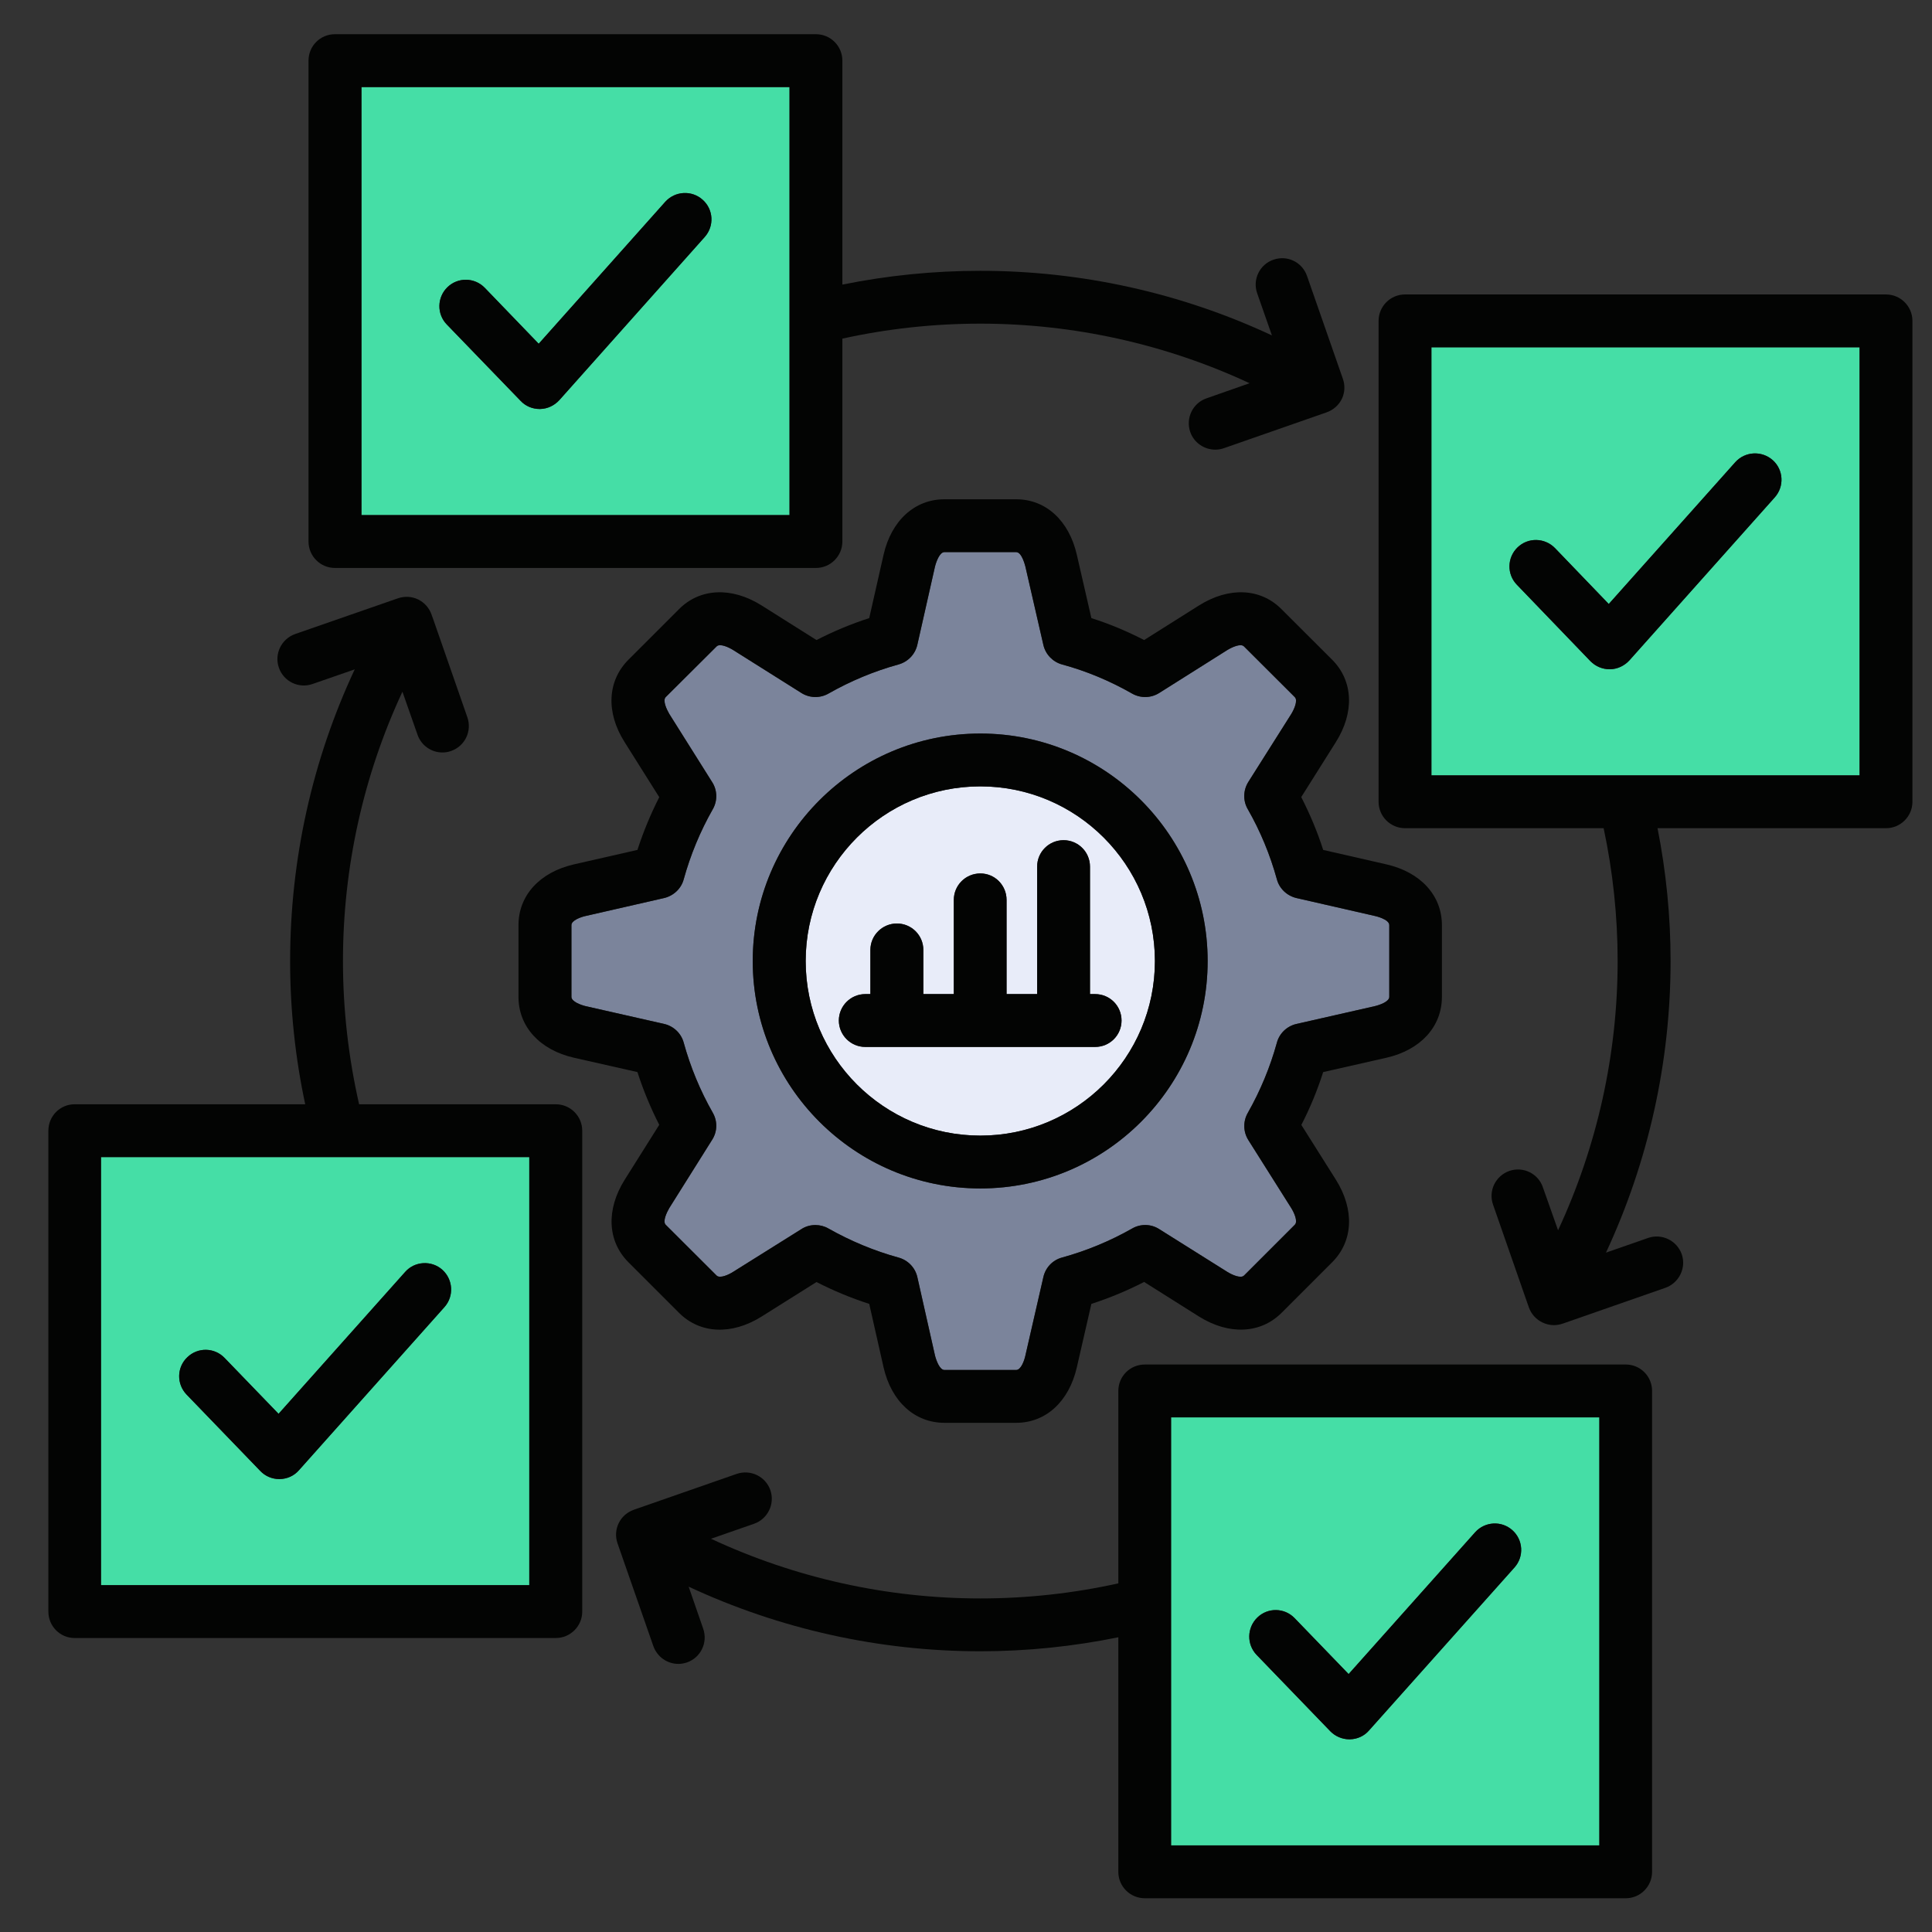 <svg id="Layer_1" viewBox="0 0 512 512" xmlns="http://www.w3.org/2000/svg" data-name="Layer 1"><rect x="0" y="0" width="512" height="512" fill="#333333" stroke="none"/><path d="m117.787 346.387-38.551 43.228c-1.275 1.474-3.118 2.324-5.102 2.353h-.142c-1.871 0-3.713-.766-5.017-2.155l-19.531-20.24c-2.665-2.778-2.636-7.2.198-9.893 2.778-2.693 7.2-2.608 9.865.17l14.315 14.825 33.534-37.587c2.522-2.891 7.001-3.146 9.864-.595 2.863 2.58 3.146 7.001.567 9.893zm22.479-39.741h-113.499v113.443h113.5v-113.443z" fill="#45dea6"/><path d="m402.159 145.071c2.778-2.693 7.2-2.608 9.921.17l14.258 14.825 33.534-37.587c2.58-2.863 7.002-3.118 9.921-.539 2.863 2.551 3.118 6.973.539 9.865l-38.523 43.2c-1.332 1.446-3.175 2.324-5.102 2.353h-.142c-1.928 0-3.713-.765-5.074-2.126l-19.502-20.268c-2.693-2.778-2.608-7.2.17-9.893zm-22.819 60.406h113.471v-113.443h-113.471z" fill="#45dea6"/><path d="m118.581 76.104c2.778-2.693 7.2-2.608 9.893.17l14.287 14.825 33.534-37.616c2.608-2.891 7.03-3.118 9.893-.567 2.92 2.58 3.146 7.002.567 9.893l-38.523 43.228c-1.333 1.446-3.146 2.324-5.131 2.353h-.085c-1.928 0-3.742-.765-5.046-2.154l-19.559-20.239c-2.693-2.778-2.608-7.2.17-9.893zm-22.79 60.406h113.442v-113.442h-113.442z" fill="#45dea6"/><path d="m297.22 270.447c0 3.855-3.09 7.001-7.001 7.001h-60.917c-3.855 0-7.001-3.146-7.001-7.001s3.146-7.001 7.001-7.001h1.36v-11.707c0-3.884 3.175-7.002 7.03-7.002s7.001 3.118 7.001 7.002v11.707h8.079v-24.973c0-3.855 3.118-7.002 7.03-7.002 3.855 0 6.945 3.146 6.945 7.002v24.973h8.107v-33.789c0-3.883 3.146-7.001 7.001-7.001s7.001 3.118 7.001 7.001v33.789h1.361c3.912 0 7.001 3.146 7.001 7.001zm-37.417-62.05c-25.541 0-46.29 20.75-46.29 46.29s20.75 46.262 46.29 46.262 46.261-20.75 46.261-46.262-20.778-46.29-46.261-46.29z" fill="#e8ecf9"/><path d="m259.803 314.951c-33.279 0-60.321-27.042-60.321-60.265s27.042-60.293 60.321-60.293 60.236 27.042 60.236 60.293-26.986 60.265-60.236 60.265zm78.577-81.949c-1.786-6.463-4.365-12.728-7.71-18.567-1.304-2.239-1.219-5.017.142-7.2l11.395-18.028c.709-1.162 1.814-3.543.936-4.451l-13.464-13.436c-.879-.907-3.289.255-4.451.964l-18.028 11.367c-2.154 1.361-4.932 1.446-7.2.142-5.868-3.345-12.075-5.953-18.567-7.71-2.438-.68-4.365-2.665-4.932-5.188l-4.762-20.75c-.057-.17-.907-3.827-2.438-3.827h-19.02c-1.248 0-2.155 2.494-2.495 3.827l-4.677 20.721c-.567 2.523-2.466 4.507-4.96 5.216-6.577 1.814-12.785 4.422-18.567 7.71-2.268 1.304-5.046 1.219-7.2-.142l-18.057-11.367c-1.134-.709-3.543-1.871-4.422-.964l-13.493 13.436c-.851.907.284 3.288.964 4.451l11.338 18.028c1.417 2.183 1.474 4.96.199 7.2-3.345 5.868-5.925 12.132-7.71 18.567-.652 2.494-2.693 4.394-5.188 4.989l-20.721 4.734c-1.36.283-3.855 1.19-3.855 2.438v19.021c0 1.248 2.495 2.154 3.798 2.466l20.778 4.706c2.495.567 4.536 2.494 5.188 4.989 1.786 6.463 4.365 12.699 7.71 18.567 1.275 2.24 1.219 4.989-.199 7.172l-11.338 18.057c-.68 1.162-1.814 3.543-.964 4.422l13.493 13.465c.879.879 3.289-.255 4.422-.992l18.057-11.31c1.134-.737 2.409-1.077 3.713-1.077 1.19 0 2.409.312 3.43.907 5.925 3.345 12.189 5.953 18.596 7.71 2.494.68 4.422 2.665 4.989 5.187l4.677 20.778c.34 1.332 1.247 3.827 2.495 3.827h19.02c1.276 0 2.155-2.495 2.438-3.827l4.762-20.778c.567-2.523 2.438-4.507 4.932-5.187 6.492-1.786 12.728-4.365 18.624-7.71 2.211-1.275 4.989-1.219 7.143.17l18.057 11.339c1.134.708 3.543 1.843 4.422.964l13.464-13.465c.879-.878-.227-3.26-.936-4.394l-11.395-18.057c-1.361-2.183-1.417-4.932-.142-7.172 3.345-5.896 5.925-12.132 7.71-18.595.652-2.494 2.693-4.422 5.188-4.989l20.721-4.706c1.332-.312 3.883-1.19 3.883-2.466v-19.021c0-1.559-3.685-2.409-3.883-2.438l-20.721-4.734c-2.495-.595-4.536-2.495-5.188-4.989z" fill="#7b849b"/><path d="m333.22 428.649c2.778-2.693 7.2-2.608 9.865.17l14.315 14.825 33.534-37.587c2.58-2.863 7.001-3.118 9.865-.539 2.863 2.551 3.146 6.973.567 9.865l-38.58 43.228c-1.247 1.446-3.09 2.296-5.074 2.324h-.142c-1.871 0-3.713-.794-5.017-2.126l-19.531-20.239c-2.693-2.806-2.58-7.229.198-9.921zm-22.875 60.406h113.499v-113.442h-113.499z" fill="#45dea6"/><g fill="#030403"><path d="m117.22 336.495c-2.863-2.551-7.342-2.296-9.864.595l-33.534 37.587-14.315-14.825c-2.665-2.778-7.086-2.863-9.865-.17-2.834 2.693-2.863 7.115-.198 9.893l19.531 20.24c1.304 1.389 3.146 2.155 5.017 2.155h.142c1.984-.029 3.827-.879 5.102-2.353l38.551-43.228c2.58-2.891 2.296-7.313-.567-9.893z"/><path d="m288.858 263.446v-33.789c0-3.883-3.146-7.001-7.001-7.001s-7.001 3.118-7.001 7.001v33.789h-8.107v-24.973c0-3.855-3.09-7.002-6.945-7.002-3.912 0-7.03 3.146-7.03 7.002v24.973h-8.079v-11.707c0-3.884-3.146-7.002-7.001-7.002s-7.03 3.118-7.03 7.002v11.707h-1.36c-3.855 0-7.001 3.146-7.001 7.001s3.146 7.001 7.001 7.001h60.917c3.912 0 7.001-3.146 7.001-7.001s-3.09-7.001-7.001-7.001h-1.361z"/><path d="m209.233 136.51h-113.442v-113.442h113.442zm7.002-127.446h-127.474c-3.883 0-7.001 3.118-7.001 7.002v127.446c0 3.855 3.118 7.002 7.001 7.002h127.474c3.855 0 7.001-3.146 7.001-7.002v-53.773c11.849-2.608 24.095-3.969 36.567-3.969 24.718 0 49.152 5.443 71.348 15.789l-11.395 3.997c-3.657 1.247-5.584 5.244-4.337 8.901.992 2.891 3.742 4.705 6.633 4.705.766 0 1.531-.113 2.325-.397l27.212-9.496c1.757-.624 3.203-1.899 4.025-3.572.793-1.672.878-3.6.255-5.329l-9.496-27.241c-1.275-3.656-5.216-5.584-8.873-4.309-3.685 1.247-5.612 5.244-4.337 8.901l3.912 11.168c-24.094-11.253-50.485-17.121-77.272-17.121-12.416 0-24.662 1.247-36.567 3.657v-59.357c0-3.884-3.146-7.002-7.001-7.002z"/><path d="m259.803 300.948c-25.541 0-46.29-20.75-46.29-46.262s20.75-46.29 46.29-46.29 46.261 20.75 46.261 46.29-20.778 46.262-46.261 46.262zm0-106.554c-33.279 0-60.321 27.042-60.321 60.293s27.042 60.265 60.321 60.265 60.236-27.042 60.236-60.265-26.986-60.293-60.236-60.293z"/><path d="m26.767 306.646h113.5v113.443h-113.5zm-7.002 127.445h127.531c3.855 0 7.001-3.146 7.001-7.001v-127.446c0-3.855-3.146-7.001-7.001-7.001h-52.129c-2.806-12.331-4.28-25.058-4.28-37.956 0-24.803 5.415-49.181 15.761-71.376l3.997 11.395c.992 2.891 3.713 4.706 6.576 4.706.794 0 1.559-.113 2.325-.397 3.656-1.275 5.584-5.244 4.309-8.929l-9.128-26.22-.283-.766-.085-.255c-.624-1.729-1.871-3.175-3.572-3.997-1.644-.793-3.572-.907-5.357-.283l-27.241 9.468c-3.628 1.304-5.556 5.272-4.28 8.929s5.272 5.584 8.901 4.309l11.197-3.884c-11.253 24.038-17.121 50.457-17.121 77.301 0 12.898 1.361 25.597 3.997 37.956h-61.118c-3.855 0-6.945 3.146-6.945 7.001v127.446c0 3.855 3.09 7.001 6.945 7.001z"/><path d="m137.97 106.236c1.304 1.389 3.118 2.154 5.046 2.154h.085c1.984-.028 3.798-.907 5.131-2.353l38.523-43.228c2.579-2.891 2.353-7.313-.567-9.893-2.863-2.551-7.285-2.324-9.893.567l-33.534 37.616-14.287-14.825c-2.693-2.778-7.115-2.863-9.893-.17s-2.863 7.115-.17 9.893z"/><path d="m364.288 242.725c.198.028 3.883.879 3.883 2.438v19.021c0 1.276-2.551 2.154-3.883 2.466l-20.721 4.706c-2.495.567-4.536 2.494-5.188 4.989-1.786 6.463-4.365 12.699-7.71 18.595-1.275 2.239-1.219 4.989.142 7.172l11.395 18.057c.709 1.134 1.814 3.515.936 4.394l-13.464 13.465c-.879.879-3.289-.255-4.422-.964l-18.057-11.339c-2.154-1.389-4.932-1.446-7.143-.17-5.896 3.345-12.132 5.925-18.624 7.71-2.494.68-4.365 2.665-4.932 5.187l-4.762 20.778c-.283 1.332-1.162 3.827-2.438 3.827h-19.02c-1.248 0-2.155-2.495-2.495-3.827l-4.677-20.778c-.567-2.523-2.495-4.507-4.989-5.187-6.407-1.758-12.671-4.365-18.596-7.71-1.021-.595-2.239-.907-3.43-.907-1.304 0-2.58.34-3.713 1.077l-18.057 11.31c-1.134.737-3.543 1.871-4.422.992l-13.493-13.465c-.851-.878.284-3.26.964-4.422l11.338-18.057c1.417-2.183 1.474-4.932.199-7.172-3.345-5.868-5.925-12.104-7.71-18.567-.652-2.494-2.693-4.422-5.188-4.989l-20.778-4.706c-1.304-.312-3.798-1.219-3.798-2.466v-19.021c0-1.247 2.495-2.154 3.855-2.438l20.721-4.734c2.495-.595 4.536-2.495 5.188-4.989 1.786-6.435 4.365-12.699 7.71-18.567 1.275-2.239 1.219-5.017-.199-7.2l-11.338-18.028c-.68-1.162-1.814-3.543-.964-4.451l13.493-13.436c.879-.907 3.289.255 4.422.964l18.057 11.367c2.154 1.361 4.932 1.446 7.2.142 5.782-3.288 11.99-5.896 18.567-7.71 2.494-.709 4.394-2.693 4.96-5.216l4.677-20.721c.34-1.333 1.247-3.827 2.495-3.827h19.02c1.531 0 2.381 3.656 2.438 3.827l4.762 20.75c.567 2.523 2.495 4.507 4.932 5.188 6.492 1.757 12.699 4.365 18.567 7.71 2.268 1.304 5.046 1.219 7.2-.142l18.028-11.367c1.162-.709 3.572-1.871 4.451-.964l13.464 13.436c.879.907-.227 3.288-.936 4.451l-11.395 18.028c-1.361 2.183-1.446 4.96-.142 7.2 3.345 5.839 5.925 12.104 7.71 18.567.652 2.494 2.693 4.394 5.188 4.989l20.721 4.734zm-11.225-67.862-13.493-13.465c-5.556-5.556-13.89-5.924-21.798-.964l-14.57 9.185c-4.507-2.325-9.156-4.281-13.975-5.811l-3.855-16.781c-2.069-9.071-8.221-14.712-16.073-14.712h-19.02c-7.88 0-14.06 5.641-16.129 14.712l-3.798 16.781c-4.847 1.559-9.496 3.515-13.975 5.811l-14.57-9.185c-7.909-4.96-16.271-4.592-21.827.964l-13.465 13.465c-5.556 5.584-5.981 13.947-.992 21.799l9.185 14.598c-2.296 4.507-4.224 9.185-5.783 13.975l-16.81 3.827c-9.071 2.069-14.712 8.249-14.712 16.101v19.021c0 7.88 5.641 14.06 14.712 16.129l16.81 3.798c1.559 4.819 3.486 9.496 5.783 13.975l-9.185 14.599c-4.932 7.88-4.563 16.214.992 21.798l13.465 13.465c5.556 5.528 13.918 5.925 21.827.964l14.57-9.156c4.507 2.296 9.185 4.252 13.975 5.783l3.798 16.81c2.069 9.071 8.249 14.712 16.129 14.712h19.02c7.852 0 14.003-5.641 16.073-14.712l3.855-16.81c4.819-1.559 9.468-3.487 13.975-5.811l14.57 9.184c7.909 4.933 16.243 4.564 21.827-.964l13.465-13.465c5.556-5.584 5.924-13.918.992-21.798l-9.185-14.57c2.325-4.507 4.252-9.212 5.783-14.003l16.753-3.798c9.071-2.069 14.712-8.249 14.712-16.129v-19.021c0-7.852-5.641-14.031-14.712-16.101l-16.753-3.827c-1.531-4.819-3.515-9.496-5.811-14.003l9.156-14.542c4.989-7.88 4.621-16.243-.935-21.827z"/><path d="m421.491 175.231c1.361 1.361 3.146 2.126 5.074 2.126h.142c1.927-.028 3.77-.907 5.102-2.353l38.523-43.2c2.58-2.891 2.325-7.313-.539-9.865-2.919-2.579-7.342-2.324-9.921.539l-33.534 37.587-14.258-14.825c-2.721-2.778-7.143-2.863-9.921-.17s-2.863 7.115-.17 9.893z"/><path d="m492.811 205.477h-113.471v-113.443h113.471zm7.002-127.445h-127.474c-3.855 0-7.001 3.146-7.001 7.001v127.446c0 3.855 3.146 7.002 7.001 7.002h52.64c2.438 11.452 3.713 23.244 3.713 35.206 0 24.718-5.443 49.125-15.789 71.348l-4.025-11.395c-1.247-3.656-5.216-5.584-8.873-4.337-3.685 1.304-5.612 5.272-4.337 8.929l9.326 26.759.028.028.142.454c.624 1.757 1.928 3.203 3.6 3.997.936.454 2.013.709 3.033.709.765 0 1.559-.142 2.324-.397l27.212-9.496c3.628-1.276 5.613-5.272 4.337-8.929-1.304-3.628-5.301-5.556-8.929-4.28l-11.14 3.883c11.225-24.094 17.121-50.485 17.121-77.272 0-11.934-1.19-23.726-3.458-35.206h60.548c3.855 0 7.001-3.146 7.001-7.002v-127.446c0-3.855-3.146-7.001-7.001-7.001z"/><path d="m423.844 489.055h-113.499v-113.442h113.499zm13.975 7.002v-127.446c0-3.884-3.118-7.002-6.973-7.002h-127.446c-3.912 0-7.03 3.118-7.03 7.002v50.995c-11.877 2.636-24.151 3.997-36.567 3.997-24.747 0-49.153-5.443-71.376-15.817l11.395-3.969c3.657-1.275 5.584-5.272 4.337-8.901-1.275-3.657-5.272-5.584-8.958-4.309l-26.107 9.099-1.077.369-.028.028c-3.685 1.276-5.613 5.244-4.337 8.901l9.496 27.241c1.049 2.892 3.713 4.706 6.633 4.706.766 0 1.559-.142 2.296-.397 3.628-1.276 5.556-5.244 4.28-8.929l-3.855-11.14c24.095 11.225 50.485 17.121 77.301 17.121 12.359 0 24.633-1.276 36.567-3.713v62.164c0 3.855 3.118 7.002 7.03 7.002h127.446c3.855 0 6.973-3.146 6.973-7.002z"/><path d="m352.553 458.81c1.304 1.332 3.146 2.126 5.017 2.126h.142c1.984-.028 3.827-.879 5.074-2.324l38.58-43.228c2.58-2.891 2.296-7.313-.567-9.865-2.863-2.579-7.285-2.324-9.865.539l-33.534 37.587-14.315-14.825c-2.665-2.778-7.087-2.863-9.865-.17s-2.891 7.115-.198 9.921z"/></g></svg>